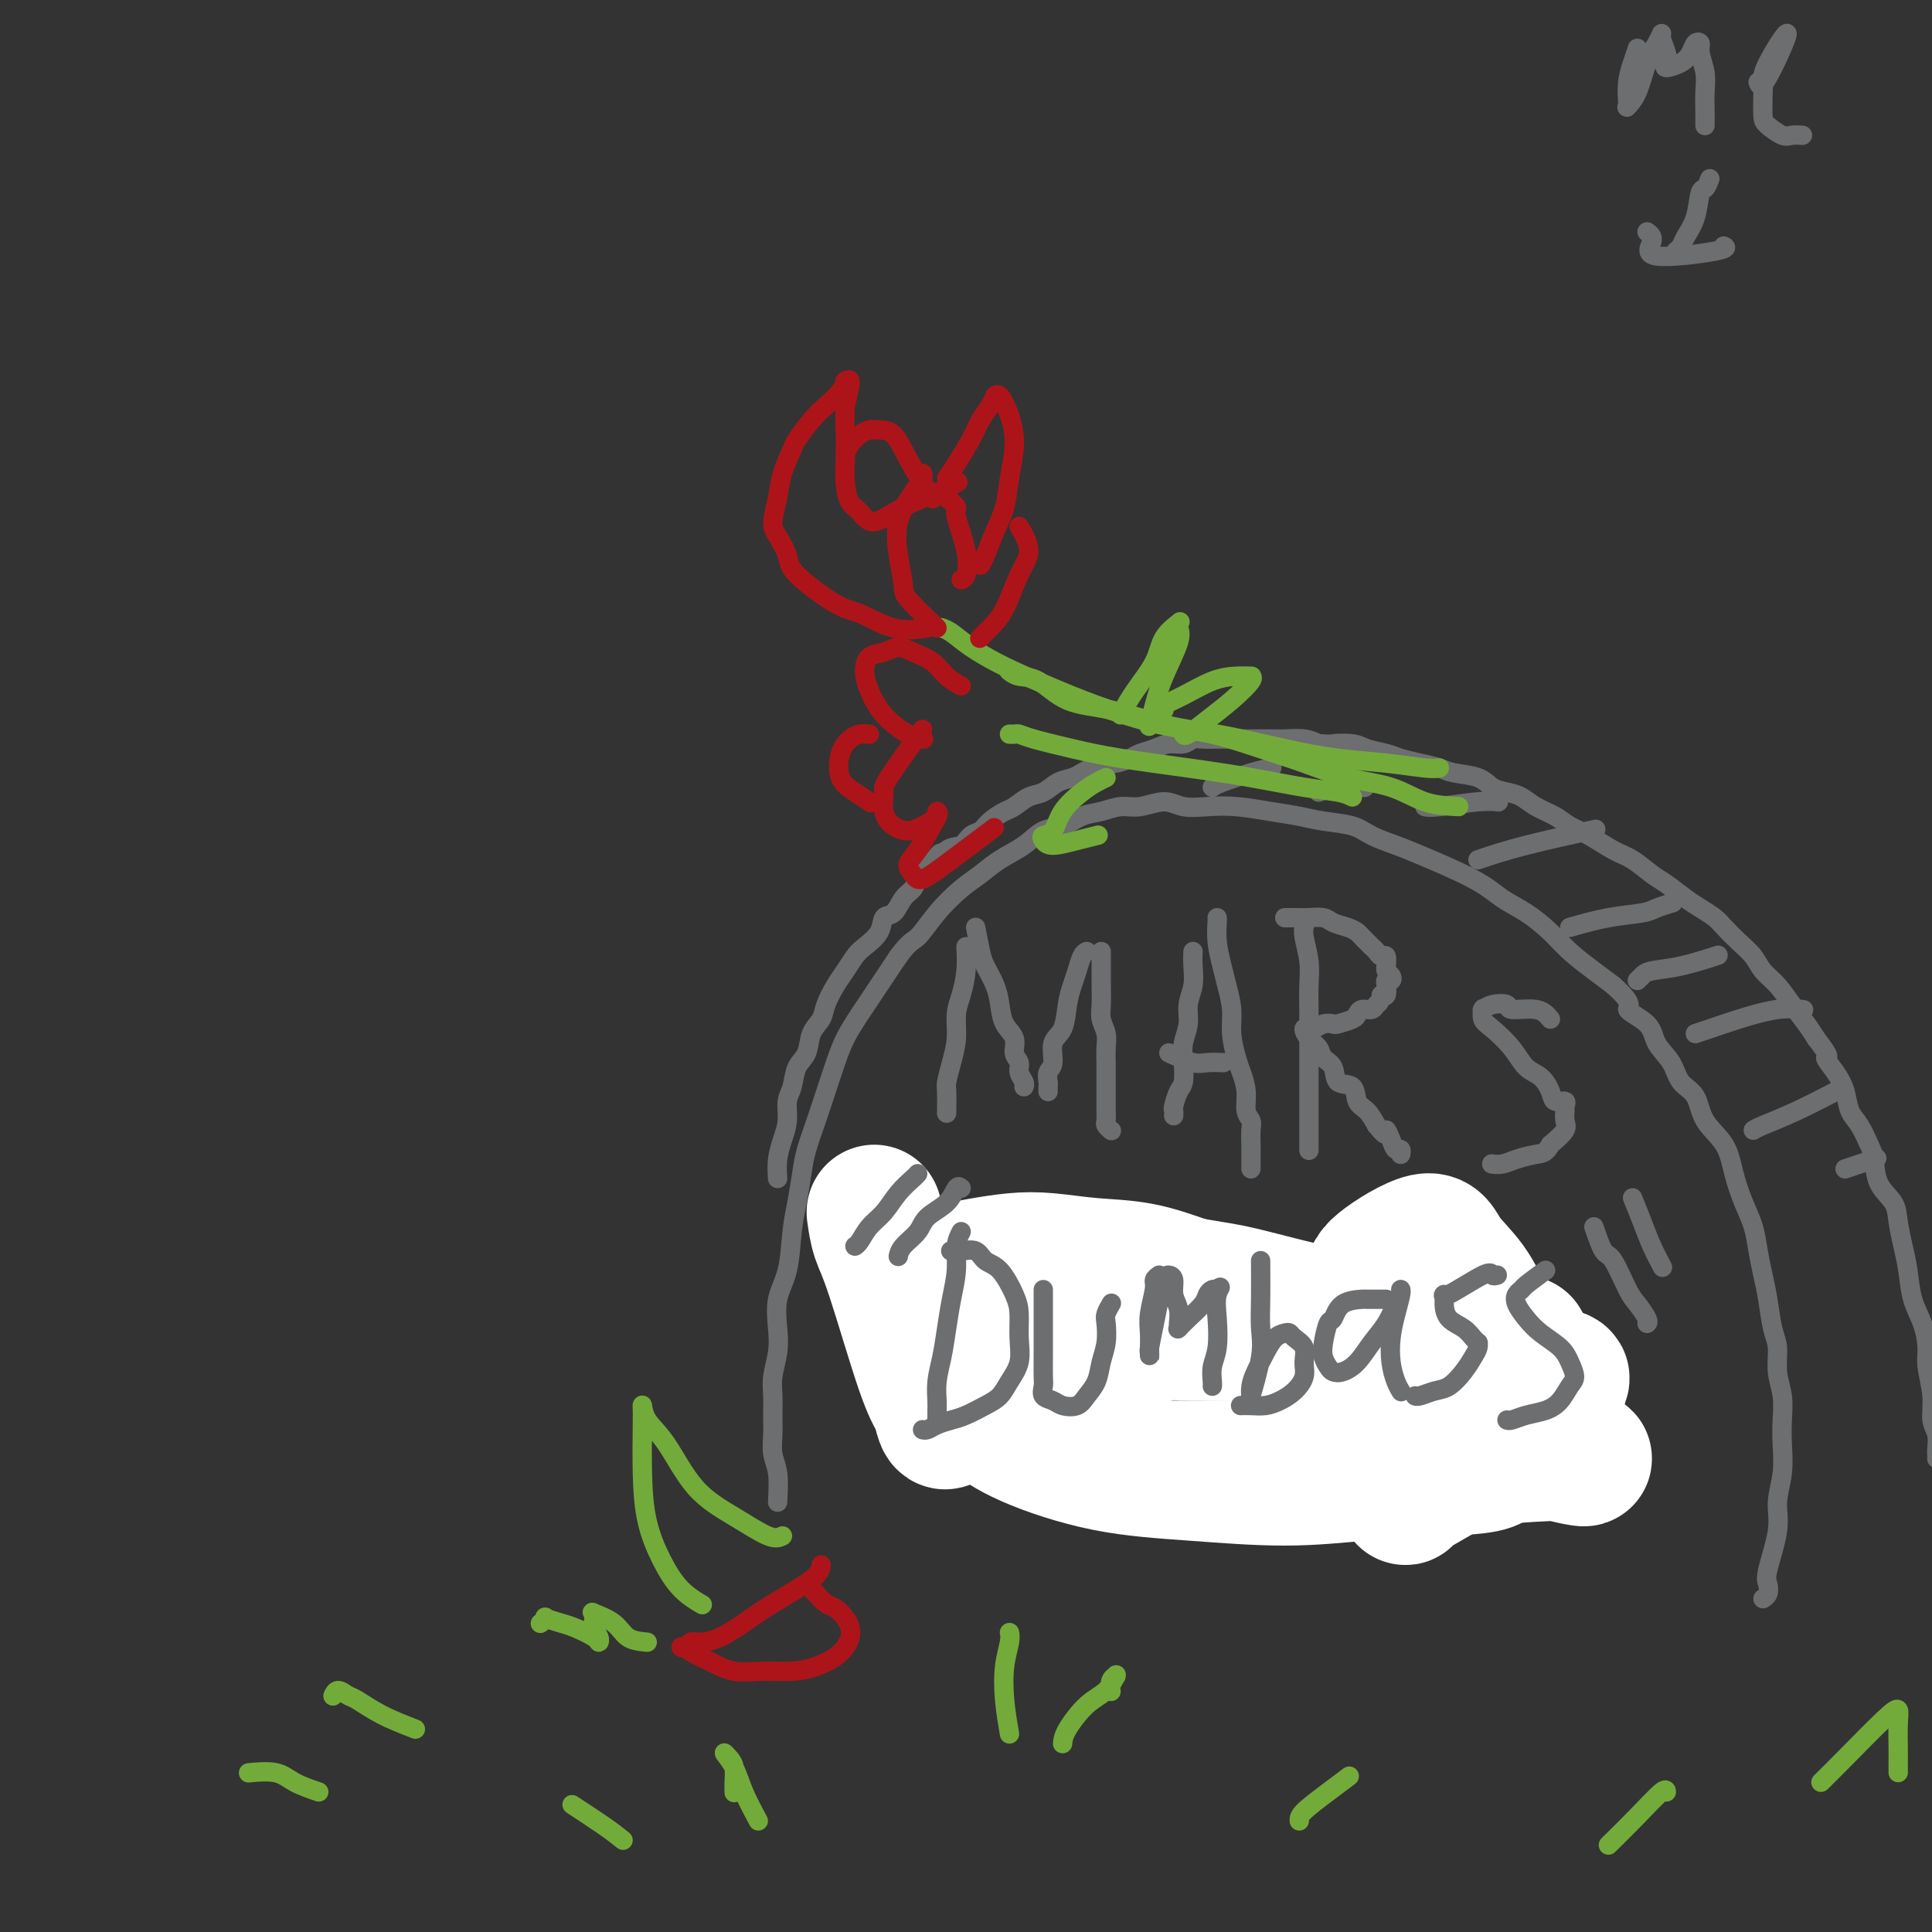 <svg viewBox='0 0 400 400' version='1.1' xmlns='http://www.w3.org/2000/svg' xmlns:xlink='http://www.w3.org/1999/xlink'><rect x="0" y="0" width="400" height="400" fill="#333333" stroke="none"/><g fill='none' stroke='rgb(109,110,112)' stroke-width='4' stroke-linecap='round' stroke-linejoin='round'><path d='M161,311c0.113,-2.179 0.227,-4.358 0,-6c-0.227,-1.642 -0.794,-2.749 -1,-4c-0.206,-1.251 -0.052,-2.648 0,-4c0.052,-1.352 0.000,-2.660 0,-4c-0.000,-1.340 0.051,-2.714 0,-4c-0.051,-1.286 -0.203,-2.486 0,-4c0.203,-1.514 0.761,-3.341 1,-5c0.239,-1.659 0.158,-3.148 0,-5c-0.158,-1.852 -0.393,-4.066 0,-6c0.393,-1.934 1.414,-3.586 2,-6c0.586,-2.414 0.737,-5.589 1,-8c0.263,-2.411 0.637,-4.057 1,-6c0.363,-1.943 0.716,-4.182 1,-6c0.284,-1.818 0.498,-3.217 1,-5c0.502,-1.783 1.291,-3.952 2,-6c0.709,-2.048 1.336,-3.974 2,-6c0.664,-2.026 1.363,-4.151 2,-6c0.637,-1.849 1.212,-3.424 2,-5c0.788,-1.576 1.789,-3.155 3,-5c1.211,-1.845 2.632,-3.956 4,-6c1.368,-2.044 2.684,-4.022 4,-6'/><path d='M186,198c2.432,-3.303 3.013,-3.062 4,-4c0.987,-0.938 2.382,-3.055 4,-5c1.618,-1.945 3.461,-3.719 5,-5c1.539,-1.281 2.774,-2.068 4,-3c1.226,-0.932 2.442,-2.008 4,-3c1.558,-0.992 3.459,-1.901 5,-3c1.541,-1.099 2.723,-2.390 4,-3c1.277,-0.610 2.651,-0.540 4,-1c1.349,-0.460 2.675,-1.448 4,-2c1.325,-0.552 2.650,-0.666 4,-1c1.350,-0.334 2.726,-0.888 4,-1c1.274,-0.112 2.446,0.218 4,0c1.554,-0.218 3.492,-0.984 5,-1c1.508,-0.016 2.587,0.716 4,1c1.413,0.284 3.159,0.118 5,0c1.841,-0.118 3.777,-0.187 6,0c2.223,0.187 4.732,0.630 7,1c2.268,0.370 4.295,0.666 6,1c1.705,0.334 3.089,0.706 5,1c1.911,0.294 4.349,0.511 6,1c1.651,0.489 2.517,1.250 4,2c1.483,0.750 3.585,1.487 5,2c1.415,0.513 2.143,0.801 5,2c2.857,1.199 7.845,3.310 11,5c3.155,1.690 4.479,2.959 6,4c1.521,1.041 3.239,1.853 5,3c1.761,1.147 3.565,2.627 5,4c1.435,1.373 2.502,2.639 4,4c1.498,1.361 3.428,2.817 5,4c1.572,1.183 2.786,2.091 4,3'/><path d='M334,204c4.944,4.406 2.804,4.419 3,5c0.196,0.581 2.728,1.728 4,3c1.272,1.272 1.283,2.667 2,4c0.717,1.333 2.139,2.602 3,4c0.861,1.398 1.161,2.924 2,4c0.839,1.076 2.216,1.701 3,3c0.784,1.299 0.973,3.273 2,5c1.027,1.727 2.891,3.206 4,5c1.109,1.794 1.463,3.904 2,6c0.537,2.096 1.257,4.179 2,6c0.743,1.821 1.508,3.379 2,5c0.492,1.621 0.710,3.303 1,5c0.290,1.697 0.651,3.408 1,5c0.349,1.592 0.686,3.065 1,5c0.314,1.935 0.606,4.334 1,6c0.394,1.666 0.890,2.600 1,4c0.110,1.400 -0.165,3.265 0,5c0.165,1.735 0.772,3.341 1,5c0.228,1.659 0.077,3.370 0,5c-0.077,1.630 -0.081,3.179 0,5c0.081,1.821 0.246,3.916 0,6c-0.246,2.084 -0.902,4.159 -1,6c-0.098,1.841 0.362,3.450 0,6c-0.362,2.550 -1.547,6.042 -2,8c-0.453,1.958 -0.173,2.380 0,3c0.173,0.620 0.239,1.436 0,2c-0.239,0.564 -0.783,0.875 -1,1c-0.217,0.125 -0.109,0.062 0,0'/><path d='M161,244c-0.081,-1.331 -0.162,-2.662 0,-4c0.162,-1.338 0.567,-2.683 1,-4c0.433,-1.317 0.894,-2.606 1,-4c0.106,-1.394 -0.141,-2.894 0,-4c0.141,-1.106 0.672,-1.818 1,-3c0.328,-1.182 0.454,-2.832 1,-4c0.546,-1.168 1.511,-1.853 2,-3c0.489,-1.147 0.501,-2.757 1,-4c0.499,-1.243 1.485,-2.119 2,-3c0.515,-0.881 0.559,-1.768 1,-3c0.441,-1.232 1.278,-2.808 2,-4c0.722,-1.192 1.330,-2.001 2,-3c0.670,-0.999 1.401,-2.188 2,-3c0.599,-0.812 1.066,-1.247 2,-2c0.934,-0.753 2.334,-1.826 3,-3c0.666,-1.174 0.597,-2.450 1,-3c0.403,-0.550 1.276,-0.374 2,-1c0.724,-0.626 1.297,-2.054 2,-3c0.703,-0.946 1.535,-1.408 2,-2c0.465,-0.592 0.561,-1.312 1,-2c0.439,-0.688 1.219,-1.344 2,-2'/><path d='M192,180c4.086,-5.600 2.303,-2.599 2,-2c-0.303,0.599 0.876,-1.204 2,-2c1.124,-0.796 2.192,-0.584 3,-1c0.808,-0.416 1.356,-1.458 2,-2c0.644,-0.542 1.383,-0.583 2,-1c0.617,-0.417 1.113,-1.210 2,-2c0.887,-0.790 2.166,-1.577 3,-2c0.834,-0.423 1.224,-0.480 2,-1c0.776,-0.520 1.937,-1.501 3,-2c1.063,-0.499 2.027,-0.515 3,-1c0.973,-0.485 1.955,-1.440 3,-2c1.045,-0.560 2.151,-0.724 3,-1c0.849,-0.276 1.439,-0.665 2,-1c0.561,-0.335 1.094,-0.614 2,-1c0.906,-0.386 2.185,-0.877 3,-1c0.815,-0.123 1.166,0.121 2,0c0.834,-0.121 2.152,-0.606 3,-1c0.848,-0.394 1.224,-0.698 2,-1c0.776,-0.302 1.950,-0.603 3,-1c1.050,-0.397 1.976,-0.891 3,-1c1.024,-0.109 2.146,0.167 3,0c0.854,-0.167 1.439,-0.777 2,-1c0.561,-0.223 1.098,-0.060 2,0c0.902,0.060 2.170,0.016 3,0c0.830,-0.016 1.221,-0.004 2,0c0.779,0.004 1.944,0.000 3,0c1.056,-0.000 2.001,0.003 3,0c0.999,-0.003 2.051,-0.011 3,0c0.949,0.011 1.794,0.041 3,0c1.206,-0.041 2.773,-0.155 4,0c1.227,0.155 2.113,0.577 3,1'/><path d='M273,154c4.183,0.168 2.642,0.086 3,0c0.358,-0.086 2.615,-0.178 4,0c1.385,0.178 1.897,0.625 3,1c1.103,0.375 2.796,0.678 4,1c1.204,0.322 1.919,0.663 3,1c1.081,0.337 2.530,0.671 4,1c1.470,0.329 2.963,0.652 4,1c1.037,0.348 1.618,0.722 3,1c1.382,0.278 3.565,0.459 5,1c1.435,0.541 2.120,1.443 3,2c0.880,0.557 1.953,0.768 3,1c1.047,0.232 2.067,0.484 3,1c0.933,0.516 1.779,1.297 3,2c1.221,0.703 2.818,1.328 4,2c1.182,0.672 1.948,1.391 3,2c1.052,0.609 2.391,1.107 4,2c1.609,0.893 3.487,2.183 5,3c1.513,0.817 2.659,1.163 4,2c1.341,0.837 2.877,2.164 4,3c1.123,0.836 1.833,1.182 3,2c1.167,0.818 2.791,2.109 4,3c1.209,0.891 2.005,1.382 3,2c0.995,0.618 2.191,1.362 3,2c0.809,0.638 1.231,1.170 2,2c0.769,0.830 1.885,1.957 3,3c1.115,1.043 2.228,2.001 3,3c0.772,0.999 1.204,2.038 2,3c0.796,0.962 1.956,1.845 3,3c1.044,1.155 1.973,2.580 3,4c1.027,1.420 2.150,2.834 3,4c0.850,1.166 1.425,2.083 2,3'/><path d='M376,215c3.610,4.641 2.136,3.745 2,4c-0.136,0.255 1.066,1.661 2,3c0.934,1.339 1.599,2.611 2,4c0.401,1.389 0.539,2.896 1,4c0.461,1.104 1.244,1.807 2,3c0.756,1.193 1.484,2.877 2,4c0.516,1.123 0.821,1.685 1,3c0.179,1.315 0.233,3.382 1,5c0.767,1.618 2.246,2.788 3,4c0.754,1.212 0.783,2.465 1,4c0.217,1.535 0.623,3.352 1,5c0.377,1.648 0.727,3.128 1,5c0.273,1.872 0.470,4.138 1,6c0.530,1.862 1.395,3.321 2,5c0.605,1.679 0.950,3.579 1,5c0.050,1.421 -0.197,2.363 0,4c0.197,1.637 0.837,3.968 1,6c0.163,2.032 -0.153,3.763 0,5c0.153,1.237 0.773,1.978 1,3c0.227,1.022 0.061,2.326 0,3c-0.061,0.674 -0.016,0.720 0,1c0.016,0.280 0.005,0.794 0,1c-0.005,0.206 -0.002,0.103 0,0'/><path d='M251,163c0.286,-0.226 0.571,-0.452 2,-1c1.429,-0.548 4.000,-1.417 6,-2c2.000,-0.583 3.429,-0.881 4,-1c0.571,-0.119 0.286,-0.060 0,0'/><path d='M273,164c1.133,-0.422 2.267,-0.844 4,-1c1.733,-0.156 4.067,-0.044 5,0c0.933,0.044 0.467,0.022 0,0'/><path d='M295,167c0.482,0.113 0.964,0.226 3,0c2.036,-0.226 5.625,-0.792 8,-1c2.375,-0.208 3.536,-0.060 4,0c0.464,0.060 0.232,0.030 0,0'/><path d='M306,178c2.778,-0.933 5.556,-1.867 10,-3c4.444,-1.133 10.556,-2.467 13,-3c2.444,-0.533 1.222,-0.267 0,0'/><path d='M325,192c2.656,-0.754 5.311,-1.509 8,-2c2.689,-0.491 5.411,-0.719 7,-1c1.589,-0.281 2.043,-0.614 3,-1c0.957,-0.386 2.416,-0.825 3,-1c0.584,-0.175 0.292,-0.088 0,0'/><path d='M339,203c0.322,-0.324 0.644,-0.648 1,-1c0.356,-0.352 0.745,-0.734 2,-1c1.255,-0.266 3.376,-0.418 6,-1c2.624,-0.582 5.750,-1.595 7,-2c1.250,-0.405 0.625,-0.203 0,0'/><path d='M351,214c0.791,-0.257 1.582,-0.514 3,-1c1.418,-0.486 3.463,-1.203 6,-2c2.537,-0.797 5.568,-1.676 8,-2c2.432,-0.324 4.266,-0.093 5,0c0.734,0.093 0.367,0.046 0,0'/><path d='M363,234c0.292,-0.202 0.583,-0.405 2,-1c1.417,-0.595 3.958,-1.583 7,-3c3.042,-1.417 6.583,-3.262 8,-4c1.417,-0.738 0.708,-0.369 0,0'/><path d='M382,242c2.500,-0.833 5.000,-1.667 6,-2c1.000,-0.333 0.500,-0.167 0,0'/><path d='M200,196c0.081,1.636 0.163,3.273 0,5c-0.163,1.727 -0.569,3.545 -1,5c-0.431,1.455 -0.886,2.547 -1,4c-0.114,1.453 0.113,3.266 0,5c-0.113,1.734 -0.566,3.390 -1,5c-0.434,1.610 -0.848,3.174 -1,4c-0.152,0.826 -0.041,0.915 0,2c0.041,1.085 0.012,3.167 0,4c-0.012,0.833 -0.006,0.416 0,0'/><path d='M202,192c0.363,1.870 0.726,3.739 1,5c0.274,1.261 0.460,1.912 1,3c0.540,1.088 1.436,2.613 2,4c0.564,1.387 0.796,2.637 1,4c0.204,1.363 0.379,2.840 1,4c0.621,1.160 1.687,2.002 2,3c0.313,0.998 -0.126,2.152 0,3c0.126,0.848 0.818,1.390 1,2c0.182,0.610 -0.147,1.287 0,2c0.147,0.713 0.770,1.461 1,2c0.230,0.539 0.066,0.868 0,1c-0.066,0.132 -0.033,0.066 0,0'/><path d='M225,197c-0.333,0.151 -0.665,0.302 -1,1c-0.335,0.698 -0.672,1.942 -1,3c-0.328,1.058 -0.647,1.929 -1,3c-0.353,1.071 -0.739,2.341 -1,4c-0.261,1.659 -0.396,3.705 -1,5c-0.604,1.295 -1.679,1.838 -2,3c-0.321,1.162 0.110,2.942 0,4c-0.110,1.058 -0.762,1.394 -1,2c-0.238,0.606 -0.064,1.482 0,2c0.064,0.518 0.017,0.678 0,1c-0.017,0.322 -0.005,0.806 0,1c0.005,0.194 0.002,0.097 0,0'/><path d='M228,197c-0.001,0.147 -0.001,0.293 0,1c0.001,0.707 0.004,1.974 0,3c-0.004,1.026 -0.015,1.810 0,3c0.015,1.190 0.057,2.784 0,4c-0.057,1.216 -0.211,2.054 0,3c0.211,0.946 0.789,2.001 1,3c0.211,0.999 0.057,1.943 0,3c-0.057,1.057 -0.015,2.226 0,3c0.015,0.774 0.004,1.153 0,2c-0.004,0.847 -0.002,2.163 0,3c0.002,0.837 0.004,1.195 0,2c-0.004,0.805 -0.015,2.058 0,3c0.015,0.942 0.056,1.572 0,2c-0.056,0.428 -0.207,0.654 0,1c0.207,0.346 0.774,0.813 1,1c0.226,0.187 0.113,0.093 0,0'/><path d='M247,197c-0.032,0.911 -0.065,1.822 0,3c0.065,1.178 0.227,2.625 0,4c-0.227,1.375 -0.845,2.680 -1,4c-0.155,1.320 0.152,2.656 0,4c-0.152,1.344 -0.762,2.696 -1,4c-0.238,1.304 -0.102,2.559 0,4c0.102,1.441 0.171,3.069 0,4c-0.171,0.931 -0.582,1.164 -1,2c-0.418,0.836 -0.844,2.276 -1,3c-0.156,0.724 -0.042,0.733 0,1c0.042,0.267 0.012,0.790 0,1c-0.012,0.210 -0.006,0.105 0,0'/><path d='M252,190c0.025,0.098 0.049,0.195 0,1c-0.049,0.805 -0.172,2.317 0,4c0.172,1.683 0.637,3.536 1,5c0.363,1.464 0.622,2.540 1,4c0.378,1.460 0.876,3.303 1,5c0.124,1.697 -0.125,3.249 0,5c0.125,1.751 0.626,3.701 1,5c0.374,1.299 0.622,1.947 1,3c0.378,1.053 0.886,2.512 1,4c0.114,1.488 -0.166,3.004 0,4c0.166,0.996 0.776,1.471 1,2c0.224,0.529 0.060,1.111 0,2c-0.060,0.889 -0.016,2.084 0,3c0.016,0.916 0.004,1.552 0,2c-0.004,0.448 -0.001,0.708 0,1c0.001,0.292 0.000,0.617 0,1c-0.000,0.383 -0.000,0.824 0,1c0.000,0.176 0.000,0.088 0,0'/><path d='M242,218c1.863,0.845 3.726,1.690 5,2c1.274,0.310 1.958,0.083 3,0c1.042,-0.083 2.440,-0.024 3,0c0.560,0.024 0.280,0.012 0,0'/><path d='M270,192c0.030,-0.107 0.061,-0.214 0,0c-0.061,0.214 -0.212,0.747 0,2c0.212,1.253 0.789,3.224 1,5c0.211,1.776 0.057,3.356 0,5c-0.057,1.644 -0.015,3.353 0,5c0.015,1.647 0.004,3.231 0,5c-0.004,1.769 -0.001,3.724 0,5c0.001,1.276 0.000,1.875 0,3c-0.000,1.125 -0.000,2.776 0,4c0.000,1.224 0.000,2.020 0,3c-0.000,0.980 -0.000,2.143 0,3c0.000,0.857 0.000,1.406 0,2c-0.000,0.594 -0.000,1.231 0,2c0.000,0.769 0.000,1.668 0,2c-0.000,0.332 -0.000,0.095 0,0c0.000,-0.095 0.000,-0.047 0,0'/><path d='M266,190c1.122,-0.006 2.243,-0.013 3,0c0.757,0.013 1.148,0.045 2,0c0.852,-0.045 2.165,-0.167 3,0c0.835,0.167 1.193,0.622 2,1c0.807,0.378 2.061,0.679 3,1c0.939,0.321 1.561,0.663 2,1c0.439,0.337 0.695,0.669 1,1c0.305,0.331 0.660,0.661 1,1c0.340,0.339 0.665,0.687 1,1c0.335,0.313 0.678,0.591 1,1c0.322,0.409 0.621,0.950 1,1c0.379,0.050 0.837,-0.390 1,0c0.163,0.390 0.031,1.611 0,2c-0.031,0.389 0.041,-0.054 0,0c-0.041,0.054 -0.193,0.605 0,1c0.193,0.395 0.732,0.635 1,1c0.268,0.365 0.265,0.855 0,1c-0.265,0.145 -0.793,-0.054 -1,0c-0.207,0.054 -0.094,0.361 0,1c0.094,0.639 0.170,1.611 0,2c-0.170,0.389 -0.585,0.194 -1,0'/><path d='M286,206c-0.194,1.626 -0.680,1.692 -1,2c-0.320,0.308 -0.475,0.857 -1,1c-0.525,0.143 -1.421,-0.119 -2,0c-0.579,0.119 -0.840,0.619 -1,1c-0.160,0.381 -0.217,0.642 -1,1c-0.783,0.358 -2.291,0.814 -3,1c-0.709,0.186 -0.620,0.103 -1,0c-0.380,-0.103 -1.231,-0.225 -2,0c-0.769,0.225 -1.458,0.798 -2,1c-0.542,0.202 -0.937,0.032 -1,0c-0.063,-0.032 0.205,0.075 0,0c-0.205,-0.075 -0.885,-0.331 -1,0c-0.115,0.331 0.334,1.248 1,2c0.666,0.752 1.548,1.337 2,2c0.452,0.663 0.473,1.403 1,2c0.527,0.597 1.559,1.051 2,2c0.441,0.949 0.292,2.392 1,3c0.708,0.608 2.272,0.379 3,1c0.728,0.621 0.619,2.090 1,3c0.381,0.910 1.252,1.260 2,2c0.748,0.740 1.374,1.870 2,3'/><path d='M285,233c2.570,3.233 1.995,1.315 2,1c0.005,-0.315 0.590,0.974 1,2c0.410,1.026 0.646,1.791 1,2c0.354,0.209 0.826,-0.136 1,0c0.174,0.136 0.050,0.753 0,1c-0.050,0.247 -0.025,0.123 0,0'/><path d='M321,211c-0.712,-0.874 -1.424,-1.747 -3,-2c-1.576,-0.253 -4.016,0.115 -5,0c-0.984,-0.115 -0.512,-0.712 -1,-1c-0.488,-0.288 -1.936,-0.267 -3,0c-1.064,0.267 -1.745,0.780 -2,1c-0.255,0.220 -0.084,0.147 0,0c0.084,-0.147 0.080,-0.369 0,0c-0.080,0.369 -0.236,1.330 0,2c0.236,0.670 0.865,1.050 2,2c1.135,0.950 2.775,2.469 4,4c1.225,1.531 2.035,3.075 3,4c0.965,0.925 2.087,1.232 3,2c0.913,0.768 1.618,1.998 2,3c0.382,1.002 0.442,1.777 1,2c0.558,0.223 1.616,-0.107 2,0c0.384,0.107 0.095,0.650 0,1c-0.095,0.350 0.006,0.506 0,1c-0.006,0.494 -0.117,1.325 0,2c0.117,0.675 0.462,1.193 0,2c-0.462,0.807 -1.731,1.904 -3,3'/><path d='M321,237c-0.941,1.801 -1.794,1.803 -3,2c-1.206,0.197 -2.767,0.589 -4,1c-1.233,0.411 -2.140,0.841 -3,1c-0.860,0.159 -1.674,0.045 -2,0c-0.326,-0.045 -0.163,-0.023 0,0'/><path d='M196,254c-0.817,1.232 -1.633,2.463 -2,3c-0.367,0.537 -0.284,0.378 -1,1c-0.716,0.622 -2.231,2.023 -3,3c-0.769,0.977 -0.794,1.530 -1,2c-0.206,0.470 -0.594,0.857 -1,1c-0.406,0.143 -0.830,0.041 -1,0c-0.170,-0.041 -0.085,-0.020 0,0'/><path d='M208,255c-0.657,0.999 -1.314,1.997 -2,3c-0.686,1.003 -1.402,2.009 -2,3c-0.598,0.991 -1.077,1.967 -2,3c-0.923,1.033 -2.289,2.123 -3,3c-0.711,0.877 -0.765,1.542 -1,2c-0.235,0.458 -0.651,0.710 -1,1c-0.349,0.290 -0.633,0.616 -1,1c-0.367,0.384 -0.819,0.824 -1,1c-0.181,0.176 -0.090,0.088 0,0'/><path d='M213,265c0.001,1.722 0.001,3.444 0,5c-0.001,1.556 -0.004,2.944 0,6c0.004,3.056 0.015,7.778 0,10c-0.015,2.222 -0.057,1.945 0,3c0.057,1.055 0.212,3.444 0,5c-0.212,1.556 -0.793,2.281 -1,3c-0.207,0.719 -0.041,1.432 0,2c0.041,0.568 -0.041,0.989 0,1c0.041,0.011 0.207,-0.389 0,0c-0.207,0.389 -0.786,1.566 -1,2c-0.214,0.434 -0.061,0.124 0,0c0.061,-0.124 0.031,-0.062 0,0'/><path d='M215,262c0.586,-0.118 1.172,-0.236 2,0c0.828,0.236 1.899,0.827 3,1c1.101,0.173 2.231,-0.071 3,0c0.769,0.071 1.176,0.456 2,1c0.824,0.544 2.063,1.248 3,2c0.937,0.752 1.572,1.554 2,2c0.428,0.446 0.651,0.538 1,1c0.349,0.462 0.826,1.294 1,2c0.174,0.706 0.047,1.288 0,2c-0.047,0.712 -0.012,1.556 0,2c0.012,0.444 0.003,0.490 0,1c-0.003,0.510 0.000,1.484 0,2c-0.000,0.516 -0.004,0.575 0,1c0.004,0.425 0.016,1.217 0,2c-0.016,0.783 -0.060,1.556 0,2c0.060,0.444 0.223,0.559 0,1c-0.223,0.441 -0.832,1.206 -1,2c-0.168,0.794 0.106,1.615 0,2c-0.106,0.385 -0.591,0.334 -1,1c-0.409,0.666 -0.742,2.049 -1,3c-0.258,0.951 -0.440,1.472 -1,2c-0.560,0.528 -1.497,1.065 -2,2c-0.503,0.935 -0.572,2.267 -1,3c-0.428,0.733 -1.214,0.866 -2,1'/><path d='M223,300c-1.643,2.342 -1.750,2.197 -2,2c-0.250,-0.197 -0.641,-0.445 -1,0c-0.359,0.445 -0.685,1.583 -1,2c-0.315,0.417 -0.621,0.112 -1,0c-0.379,-0.112 -0.833,-0.030 -1,0c-0.167,0.030 -0.048,0.009 0,0c0.048,-0.009 0.024,-0.004 0,0'/><path d='M246,268c-0.451,1.219 -0.902,2.438 -1,4c-0.098,1.562 0.156,3.468 0,5c-0.156,1.532 -0.721,2.690 -1,4c-0.279,1.310 -0.272,2.771 0,4c0.272,1.229 0.809,2.224 1,3c0.191,0.776 0.036,1.332 0,2c-0.036,0.668 0.049,1.447 0,2c-0.049,0.553 -0.230,0.880 0,1c0.230,0.120 0.872,0.034 1,0c0.128,-0.034 -0.257,-0.015 0,0c0.257,0.015 1.158,0.025 2,0c0.842,-0.025 1.625,-0.084 2,0c0.375,0.084 0.341,0.310 1,0c0.659,-0.310 2.012,-1.155 3,-2c0.988,-0.845 1.612,-1.689 2,-2c0.388,-0.311 0.538,-0.087 1,-1c0.462,-0.913 1.234,-2.962 2,-4c0.766,-1.038 1.526,-1.067 2,-2c0.474,-0.933 0.663,-2.772 1,-4c0.337,-1.228 0.822,-1.845 1,-3c0.178,-1.155 0.048,-2.850 0,-4c-0.048,-1.150 -0.014,-1.757 0,-2c0.014,-0.243 0.007,-0.121 0,0'/><path d='M273,261c-0.000,0.649 -0.000,1.297 0,3c0.000,1.703 0.000,4.460 0,7c-0.000,2.540 -0.000,4.862 0,7c0.000,2.138 0.000,4.090 0,6c-0.000,1.910 -0.002,3.777 0,5c0.002,1.223 0.006,1.801 0,2c-0.006,0.199 -0.024,0.019 0,0c0.024,-0.019 0.089,0.123 0,0c-0.089,-0.123 -0.334,-0.512 0,-2c0.334,-1.488 1.246,-4.077 2,-7c0.754,-2.923 1.350,-6.182 2,-9c0.650,-2.818 1.355,-5.195 2,-7c0.645,-1.805 1.229,-3.039 2,-4c0.771,-0.961 1.728,-1.651 2,-2c0.272,-0.349 -0.141,-0.358 0,0c0.141,0.358 0.837,1.085 1,2c0.163,0.915 -0.206,2.020 0,4c0.206,1.980 0.986,4.835 1,7c0.014,2.165 -0.737,3.640 -1,5c-0.263,1.360 -0.036,2.606 0,3c0.036,0.394 -0.117,-0.063 0,0c0.117,0.063 0.504,0.648 1,0c0.496,-0.648 1.100,-2.527 2,-4c0.900,-1.473 2.097,-2.539 3,-4c0.903,-1.461 1.512,-3.316 2,-4c0.488,-0.684 0.854,-0.195 1,0c0.146,0.195 0.073,0.098 0,0'/><path d='M293,269c1.684,-1.049 1.393,2.329 1,5c-0.393,2.671 -0.890,4.636 -1,7c-0.110,2.364 0.166,5.129 0,7c-0.166,1.871 -0.776,2.850 -1,4c-0.224,1.150 -0.064,2.471 0,3c0.064,0.529 0.032,0.264 0,0'/><path d='M304,263c-0.002,0.129 -0.004,0.258 0,2c0.004,1.742 0.015,5.096 0,7c-0.015,1.904 -0.057,2.357 0,3c0.057,0.643 0.214,1.477 0,3c-0.214,1.523 -0.797,3.736 -1,5c-0.203,1.264 -0.024,1.580 0,2c0.024,0.420 -0.106,0.943 0,1c0.106,0.057 0.447,-0.352 1,-1c0.553,-0.648 1.318,-1.534 2,-3c0.682,-1.466 1.281,-3.513 2,-5c0.719,-1.487 1.559,-2.416 2,-3c0.441,-0.584 0.483,-0.825 1,-1c0.517,-0.175 1.508,-0.284 2,0c0.492,0.284 0.483,0.961 1,2c0.517,1.039 1.559,2.442 2,4c0.441,1.558 0.280,3.273 0,5c-0.280,1.727 -0.680,3.468 -1,5c-0.320,1.532 -0.559,2.856 -1,4c-0.441,1.144 -1.085,2.107 -2,3c-0.915,0.893 -2.102,1.717 -3,2c-0.898,0.283 -1.509,0.024 -2,0c-0.491,-0.024 -0.863,0.186 -1,0c-0.137,-0.186 -0.039,-0.767 0,-1c0.039,-0.233 0.020,-0.116 0,0'/></g>
<g fill='none' stroke='rgb(255,255,255)' stroke-width='4' stroke-linecap='round' stroke-linejoin='round'><path d='M326,287c0.016,0.025 0.032,0.050 -2,0c-2.032,-0.050 -6.111,-0.176 -10,0c-3.889,0.176 -7.588,0.654 -12,1c-4.412,0.346 -9.538,0.559 -15,1c-5.462,0.441 -11.259,1.110 -17,2c-5.741,0.890 -11.427,2.001 -17,3c-5.573,0.999 -11.033,1.886 -16,3c-4.967,1.114 -9.441,2.456 -12,3c-2.559,0.544 -3.202,0.290 -5,1c-1.798,0.710 -4.750,2.385 -6,3c-1.250,0.615 -0.799,0.171 0,0c0.799,-0.171 1.947,-0.070 3,0c1.053,0.070 2.012,0.107 6,0c3.988,-0.107 11.007,-0.360 18,-1c6.993,-0.640 13.961,-1.668 21,-2c7.039,-0.332 14.149,0.032 21,0c6.851,-0.032 13.445,-0.459 18,-1c4.555,-0.541 7.073,-1.196 9,-2c1.927,-0.804 3.263,-1.756 4,-2c0.737,-0.244 0.874,0.222 0,0c-0.874,-0.222 -2.759,-1.131 -6,-2c-3.241,-0.869 -7.839,-1.696 -13,-2c-5.161,-0.304 -10.886,-0.084 -17,0c-6.114,0.084 -12.618,0.033 -19,0c-6.382,-0.033 -12.641,-0.047 -18,0c-5.359,0.047 -9.817,0.156 -13,0c-3.183,-0.156 -5.092,-0.578 -7,-1'/><path d='M221,291c-12.144,-0.135 -5.504,0.026 -3,0c2.504,-0.026 0.871,-0.241 3,-1c2.129,-0.759 8.021,-2.062 14,-3c5.979,-0.938 12.044,-1.509 19,-2c6.956,-0.491 14.804,-0.901 22,-1c7.196,-0.099 13.741,0.113 19,0c5.259,-0.113 9.234,-0.552 12,-1c2.766,-0.448 4.324,-0.905 5,-1c0.676,-0.095 0.471,0.172 0,0c-0.471,-0.172 -1.208,-0.785 -4,-1c-2.792,-0.215 -7.638,-0.034 -14,0c-6.362,0.034 -14.238,-0.081 -20,0c-5.762,0.081 -9.409,0.357 -21,1c-11.591,0.643 -31.125,1.654 -39,2c-7.875,0.346 -4.092,0.026 -3,0c1.092,-0.026 -0.509,0.241 -1,0c-0.491,-0.241 0.128,-0.990 3,-2c2.872,-1.010 7.998,-2.281 14,-3c6.002,-0.719 12.881,-0.886 20,-1c7.119,-0.114 14.478,-0.174 21,0c6.522,0.174 12.208,0.583 17,1c4.792,0.417 8.689,0.842 11,1c2.311,0.158 3.036,0.051 2,0c-1.036,-0.051 -3.835,-0.045 -8,0c-4.165,0.045 -9.698,0.127 -16,0c-6.302,-0.127 -13.372,-0.465 -20,-1c-6.628,-0.535 -12.814,-1.268 -19,-2'/><path d='M235,277c-12.826,-0.852 -14.390,-1.482 -18,-2c-3.610,-0.518 -9.266,-0.925 -13,-1c-3.734,-0.075 -5.546,0.181 -7,0c-1.454,-0.181 -2.549,-0.799 -3,-1c-0.451,-0.201 -0.257,0.016 2,0c2.257,-0.016 6.576,-0.263 12,0c5.424,0.263 11.954,1.038 19,2c7.046,0.962 14.610,2.110 21,3c6.390,0.890 11.607,1.520 16,2c4.393,0.480 7.961,0.809 9,1c1.039,0.191 -0.450,0.242 1,0c1.450,-0.242 5.839,-0.779 0,0c-5.839,0.779 -21.904,2.875 -29,4c-7.096,1.125 -5.222,1.281 -7,2c-1.778,0.719 -7.210,2.001 -10,3c-2.790,0.999 -2.940,1.714 -3,2c-0.060,0.286 -0.030,0.143 0,0'/></g>
<g fill='none' stroke='rgb(255,255,255)' stroke-width='28' stroke-linecap='round' stroke-linejoin='round'><path d='M181,251c0.242,1.732 0.485,3.464 1,5c0.515,1.536 1.304,2.875 3,8c1.696,5.125 4.301,14.036 6,19c1.699,4.964 2.493,5.983 3,7c0.507,1.017 0.726,2.034 1,3c0.274,0.966 0.603,1.882 1,1c0.397,-0.882 0.863,-3.563 1,-6c0.137,-2.437 -0.054,-4.629 0,-7c0.054,-2.371 0.354,-4.922 0,-7c-0.354,-2.078 -1.361,-3.684 -2,-5c-0.639,-1.316 -0.910,-2.342 -1,-3c-0.090,-0.658 -0.001,-0.950 0,-1c0.001,-0.050 -0.087,0.141 0,0c0.087,-0.141 0.351,-0.613 1,-1c0.649,-0.387 1.685,-0.689 3,-1c1.315,-0.311 2.911,-0.632 5,-1c2.089,-0.368 4.673,-0.784 7,-1c2.327,-0.216 4.397,-0.233 7,0c2.603,0.233 5.739,0.717 9,1c3.261,0.283 6.646,0.367 10,1c3.354,0.633 6.677,1.817 10,3'/><path d='M246,266c6.373,1.069 7.804,1.242 11,2c3.196,0.758 8.156,2.101 12,3c3.844,0.899 6.570,1.355 10,2c3.430,0.645 7.562,1.479 11,2c3.438,0.521 6.182,0.729 9,1c2.818,0.271 5.709,0.606 8,1c2.291,0.394 3.980,0.848 5,1c1.020,0.152 1.369,0.002 2,0c0.631,-0.002 1.542,0.144 1,0c-0.542,-0.144 -2.539,-0.577 -6,-1c-3.461,-0.423 -8.387,-0.837 -11,-1c-2.613,-0.163 -2.912,-0.077 -13,0c-10.088,0.077 -29.966,0.145 -38,0c-8.034,-0.145 -4.225,-0.503 -6,0c-1.775,0.503 -9.134,1.866 -14,3c-4.866,1.134 -7.238,2.039 -10,3c-2.762,0.961 -5.914,1.978 -8,3c-2.086,1.022 -3.105,2.050 -4,3c-0.895,0.950 -1.665,1.823 -2,2c-0.335,0.177 -0.235,-0.342 0,0c0.235,0.342 0.604,1.546 2,3c1.396,1.454 3.819,3.157 8,5c4.181,1.843 10.120,3.825 16,5c5.880,1.175 11.700,1.542 18,2c6.300,0.458 13.081,1.008 19,1c5.919,-0.008 10.977,-0.574 16,-1c5.023,-0.426 10.012,-0.713 15,-1'/><path d='M297,304c12.999,-0.243 11.495,-1.349 13,-2c1.505,-0.651 6.019,-0.846 9,-1c2.981,-0.154 4.430,-0.265 6,0c1.570,0.265 3.262,0.908 3,1c-0.262,0.092 -2.477,-0.366 -5,-1c-2.523,-0.634 -5.352,-1.443 -9,-3c-3.648,-1.557 -8.114,-3.861 -13,-6c-4.886,-2.139 -10.193,-4.114 -15,-6c-4.807,-1.886 -9.116,-3.683 -13,-5c-3.884,-1.317 -7.344,-2.154 -10,-3c-2.656,-0.846 -4.506,-1.700 -5,-2c-0.494,-0.300 0.370,-0.047 1,0c0.630,0.047 1.026,-0.114 4,0c2.974,0.114 8.525,0.503 14,1c5.475,0.497 10.874,1.103 16,2c5.126,0.897 9.978,2.086 14,3c4.022,0.914 7.212,1.554 10,2c2.788,0.446 5.172,0.698 6,1c0.828,0.302 0.099,0.654 0,1c-0.099,0.346 0.433,0.687 -1,2c-1.433,1.313 -4.830,3.596 -8,6c-3.170,2.404 -6.115,4.927 -9,7c-2.885,2.073 -5.712,3.696 -8,5c-2.288,1.304 -4.036,2.288 -5,3c-0.964,0.712 -1.144,1.153 -1,1c0.144,-0.153 0.613,-0.901 2,-2c1.387,-1.099 3.694,-2.550 6,-4'/><path d='M299,304c2.758,-1.901 6.152,-4.153 9,-6c2.848,-1.847 5.150,-3.291 7,-4c1.850,-0.709 3.250,-0.685 4,-1c0.750,-0.315 0.851,-0.970 1,-1c0.149,-0.030 0.346,0.565 0,1c-0.346,0.435 -1.236,0.710 -2,1c-0.764,0.290 -1.402,0.596 -2,0c-0.598,-0.596 -1.154,-2.094 -2,-4c-0.846,-1.906 -1.981,-4.221 -3,-7c-1.019,-2.779 -1.923,-6.021 -3,-9c-1.077,-2.979 -2.326,-5.695 -4,-8c-1.674,-2.305 -3.772,-4.197 -5,-6c-1.228,-1.803 -1.588,-3.515 -4,-3c-2.412,0.515 -6.878,3.256 -9,5c-2.122,1.744 -1.900,2.490 -2,4c-0.100,1.510 -0.521,3.783 -1,6c-0.479,2.217 -1.014,4.378 -1,6c0.014,1.622 0.578,2.707 1,4c0.422,1.293 0.701,2.795 1,4c0.299,1.205 0.616,2.112 1,3c0.384,0.888 0.835,1.757 1,2c0.165,0.243 0.044,-0.142 0,0c-0.044,0.142 -0.012,0.809 0,1c0.012,0.191 0.003,-0.093 0,0c-0.003,0.093 -0.001,0.564 0,1c0.001,0.436 0.000,0.839 0,1c-0.000,0.161 -0.000,0.081 0,0'/></g>
<g fill='none' stroke='rgb(109,110,112)' stroke-width='4' stroke-linecap='round' stroke-linejoin='round'><path d='M190,243c-0.153,0.186 -0.307,0.372 -1,1c-0.693,0.628 -1.927,1.699 -3,3c-1.073,1.301 -1.986,2.832 -3,4c-1.014,1.168 -2.127,1.973 -3,3c-0.873,1.027 -1.504,2.277 -2,3c-0.496,0.723 -0.856,0.921 -1,1c-0.144,0.079 -0.072,0.040 0,0'/><path d='M199,246c-0.307,-0.268 -0.614,-0.535 -1,0c-0.386,0.535 -0.849,1.874 -2,3c-1.151,1.126 -2.988,2.039 -4,3c-1.012,0.961 -1.199,1.970 -2,3c-0.801,1.030 -2.215,2.080 -3,3c-0.785,0.920 -0.942,1.709 -1,2c-0.058,0.291 -0.017,0.083 0,0c0.017,-0.083 0.008,-0.042 0,0'/><path d='M199,255c-0.446,0.846 -0.893,1.691 -1,3c-0.107,1.309 0.125,3.080 0,5c-0.125,1.920 -0.608,3.988 -1,6c-0.392,2.012 -0.694,3.966 -1,6c-0.306,2.034 -0.618,4.146 -1,6c-0.382,1.854 -0.834,3.450 -1,5c-0.166,1.550 -0.044,3.055 0,4c0.044,0.945 0.012,1.331 0,2c-0.012,0.669 -0.003,1.620 0,2c0.003,0.380 0.002,0.190 0,0'/><path d='M197,259c-0.147,-0.014 -0.294,-0.029 0,0c0.294,0.029 1.027,0.101 2,0c0.973,-0.101 2.184,-0.373 3,0c0.816,0.373 1.238,1.393 2,2c0.762,0.607 1.866,0.801 3,2c1.134,1.199 2.298,3.402 3,5c0.702,1.598 0.943,2.592 1,4c0.057,1.408 -0.070,3.231 0,5c0.070,1.769 0.335,3.486 0,5c-0.335,1.514 -1.272,2.825 -2,4c-0.728,1.175 -1.248,2.212 -2,3c-0.752,0.788 -1.735,1.325 -3,2c-1.265,0.675 -2.812,1.487 -4,2c-1.188,0.513 -2.017,0.726 -3,1c-0.983,0.274 -2.120,0.609 -3,1c-0.880,0.391 -1.504,0.837 -2,1c-0.496,0.163 -0.864,0.044 -1,0c-0.136,-0.044 -0.039,-0.013 0,0c0.039,0.013 0.019,0.006 0,0'/><path d='M216,267c-0.000,0.738 -0.000,1.475 0,2c0.000,0.525 0.000,0.836 0,2c-0.000,1.164 -0.002,3.180 0,5c0.002,1.820 0.007,3.443 0,5c-0.007,1.557 -0.025,3.047 0,4c0.025,0.953 0.093,1.367 0,2c-0.093,0.633 -0.349,1.485 0,2c0.349,0.515 1.302,0.694 2,1c0.698,0.306 1.143,0.739 2,1c0.857,0.261 2.128,0.349 3,0c0.872,-0.349 1.344,-1.137 2,-2c0.656,-0.863 1.495,-1.802 2,-3c0.505,-1.198 0.675,-2.654 1,-4c0.325,-1.346 0.805,-2.581 1,-4c0.195,-1.419 0.105,-3.021 0,-4c-0.105,-0.979 -0.224,-1.335 0,-2c0.224,-0.665 0.791,-1.641 1,-2c0.209,-0.359 0.060,-0.103 0,0c-0.060,0.103 -0.030,0.051 0,0'/><path d='M240,264c-0.453,0.322 -0.906,0.643 -1,1c-0.094,0.357 0.171,0.749 0,2c-0.171,1.251 -0.778,3.359 -1,5c-0.222,1.641 -0.059,2.814 0,4c0.059,1.186 0.015,2.385 0,3c-0.015,0.615 -0.001,0.648 0,1c0.001,0.352 -0.011,1.025 0,1c0.011,-0.025 0.044,-0.749 0,-1c-0.044,-0.251 -0.167,-0.029 0,-1c0.167,-0.971 0.623,-3.134 1,-5c0.377,-1.866 0.674,-3.433 1,-5c0.326,-1.567 0.679,-3.133 1,-4c0.321,-0.867 0.608,-1.035 1,-1c0.392,0.035 0.890,0.272 1,1c0.110,0.728 -0.166,1.946 0,3c0.166,1.054 0.775,1.944 1,3c0.225,1.056 0.065,2.278 0,3c-0.065,0.722 -0.035,0.944 0,1c0.035,0.056 0.075,-0.054 0,0c-0.075,0.054 -0.266,0.274 0,0c0.266,-0.274 0.988,-1.040 2,-2c1.012,-0.960 2.312,-2.113 3,-3c0.688,-0.887 0.762,-1.508 1,-2c0.238,-0.492 0.639,-0.855 1,-1c0.361,-0.145 0.680,-0.073 1,0'/><path d='M252,267c1.242,-1.077 0.347,-0.268 0,1c-0.347,1.268 -0.145,2.995 0,5c0.145,2.005 0.235,4.289 0,6c-0.235,1.711 -0.795,2.850 -1,4c-0.205,1.150 -0.055,2.309 0,3c0.055,0.691 0.016,0.912 0,1c-0.016,0.088 -0.008,0.044 0,0'/><path d='M261,261c0.016,2.819 0.032,5.637 0,8c-0.032,2.363 -0.114,4.270 0,6c0.114,1.730 0.422,3.281 0,6c-0.422,2.719 -1.575,6.605 -2,8c-0.425,1.395 -0.122,0.299 0,0c0.122,-0.299 0.063,0.201 0,0c-0.063,-0.201 -0.129,-1.101 0,-2c0.129,-0.899 0.455,-1.797 1,-3c0.545,-1.203 1.311,-2.712 2,-4c0.689,-1.288 1.303,-2.354 2,-3c0.697,-0.646 1.479,-0.872 2,-1c0.521,-0.128 0.782,-0.159 1,0c0.218,0.159 0.393,0.507 1,1c0.607,0.493 1.646,1.130 2,2c0.354,0.870 0.023,1.974 0,3c-0.023,1.026 0.261,1.974 0,3c-0.261,1.026 -1.069,2.131 -2,3c-0.931,0.869 -1.987,1.501 -3,2c-1.013,0.499 -1.983,0.866 -3,1c-1.017,0.134 -2.082,0.036 -3,0c-0.918,-0.036 -1.691,-0.010 -2,0c-0.309,0.010 -0.155,0.005 0,0'/><path d='M287,269c-0.085,-0.002 -0.169,-0.003 -1,0c-0.831,0.003 -2.407,0.012 -3,0c-0.593,-0.012 -0.201,-0.043 -1,0c-0.799,0.043 -2.789,0.161 -4,1c-1.211,0.839 -1.642,2.399 -2,3c-0.358,0.601 -0.644,0.241 -1,1c-0.356,0.759 -0.784,2.635 -1,4c-0.216,1.365 -0.221,2.218 0,3c0.221,0.782 0.667,1.494 1,2c0.333,0.506 0.554,0.807 1,1c0.446,0.193 1.117,0.277 2,0c0.883,-0.277 1.978,-0.914 3,-2c1.022,-1.086 1.972,-2.621 3,-4c1.028,-1.379 2.132,-2.603 3,-4c0.868,-1.397 1.498,-2.966 2,-4c0.502,-1.034 0.877,-1.534 1,-2c0.123,-0.466 -0.006,-0.898 0,-1c0.006,-0.102 0.148,0.126 0,1c-0.148,0.874 -0.586,2.396 -1,4c-0.414,1.604 -0.804,3.292 -1,5c-0.196,1.708 -0.197,3.437 0,5c0.197,1.563 0.591,2.959 1,4c0.409,1.041 0.831,1.726 1,2c0.169,0.274 0.084,0.137 0,0'/><path d='M310,264c-0.401,0.124 -0.801,0.248 -1,0c-0.199,-0.248 -0.196,-0.870 -2,0c-1.804,0.870 -5.416,3.230 -7,4c-1.584,0.770 -1.140,-0.050 -1,0c0.140,0.050 -0.025,0.970 0,2c0.025,1.030 0.241,2.170 1,3c0.759,0.830 2.060,1.349 3,2c0.940,0.651 1.517,1.434 2,2c0.483,0.566 0.870,0.917 1,1c0.130,0.083 0.001,-0.100 0,0c-0.001,0.100 0.124,0.485 0,1c-0.124,0.515 -0.499,1.161 -1,2c-0.501,0.839 -1.129,1.871 -2,3c-0.871,1.129 -1.985,2.355 -3,3c-1.015,0.645 -1.932,0.709 -3,1c-1.068,0.291 -2.286,0.810 -3,1c-0.714,0.190 -0.923,0.051 -1,0c-0.077,-0.051 -0.022,-0.015 0,0c0.022,0.015 0.011,0.007 0,0'/><path d='M320,263c-1.605,1.174 -3.209,2.348 -4,3c-0.791,0.652 -0.768,0.782 -1,1c-0.232,0.218 -0.718,0.522 -1,1c-0.282,0.478 -0.360,1.128 0,2c0.360,0.872 1.159,1.967 2,3c0.841,1.033 1.726,2.005 3,3c1.274,0.995 2.939,2.013 4,3c1.061,0.987 1.520,1.942 2,3c0.480,1.058 0.982,2.220 1,3c0.018,0.780 -0.446,1.180 -1,2c-0.554,0.820 -1.196,2.062 -2,3c-0.804,0.938 -1.771,1.572 -3,2c-1.229,0.428 -2.721,0.651 -4,1c-1.279,0.349 -2.344,0.825 -3,1c-0.656,0.175 -0.902,0.050 -1,0c-0.098,-0.050 -0.049,-0.025 0,0'/><path d='M330,254c0.698,2.050 1.396,4.101 2,5c0.604,0.899 1.115,0.647 2,2c0.885,1.353 2.146,4.310 3,6c0.854,1.690 1.301,2.113 2,3c0.699,0.887 1.650,2.239 2,3c0.350,0.761 0.100,0.932 0,1c-0.100,0.068 -0.050,0.034 0,0'/><path d='M338,248c0.679,1.667 1.357,3.333 2,5c0.643,1.667 1.250,3.333 2,5c0.750,1.667 1.643,3.333 2,4c0.357,0.667 0.179,0.333 0,0'/></g>
<g fill='none' stroke='rgb(115,171,58)' stroke-width='4' stroke-linecap='round' stroke-linejoin='round'><path d='M162,318c-0.677,0.335 -1.355,0.670 -3,0c-1.645,-0.670 -4.259,-2.346 -7,-4c-2.741,-1.654 -5.610,-3.288 -8,-6c-2.390,-2.712 -4.300,-6.503 -6,-9c-1.700,-2.497 -3.188,-3.701 -4,-5c-0.812,-1.299 -0.948,-2.692 -1,-3c-0.052,-0.308 -0.020,0.471 0,1c0.020,0.529 0.027,0.809 0,3c-0.027,2.191 -0.087,6.293 0,10c0.087,3.707 0.322,7.018 1,10c0.678,2.982 1.800,5.634 3,8c1.200,2.366 2.477,4.445 4,6c1.523,1.555 3.292,2.587 4,3c0.708,0.413 0.354,0.206 0,0'/><path d='M134,340c-1.472,-0.142 -2.944,-0.285 -4,-1c-1.056,-0.715 -1.695,-2.004 -3,-3c-1.305,-0.996 -3.274,-1.700 -4,-2c-0.726,-0.300 -0.209,-0.195 0,0c0.209,0.195 0.108,0.481 0,1c-0.108,0.519 -0.224,1.271 0,2c0.224,0.729 0.788,1.436 1,2c0.212,0.564 0.073,0.985 0,1c-0.073,0.015 -0.082,-0.375 -1,-1c-0.918,-0.625 -2.747,-1.484 -4,-2c-1.253,-0.516 -1.929,-0.688 -3,-1c-1.071,-0.312 -2.536,-0.763 -3,-1c-0.464,-0.237 0.071,-0.259 0,0c-0.071,0.259 -0.750,0.801 -1,1c-0.250,0.199 -0.071,0.057 0,0c0.071,-0.057 0.036,-0.028 0,0'/><path d='M209,359c-0.392,-2.301 -0.785,-4.603 -1,-7c-0.215,-2.397 -0.254,-4.890 0,-7c0.254,-2.110 0.799,-3.837 1,-5c0.201,-1.163 0.057,-1.761 0,-2c-0.057,-0.239 -0.029,-0.120 0,0'/><path d='M220,361c0.075,-0.768 0.149,-1.537 1,-3c0.851,-1.463 2.478,-3.622 4,-5c1.522,-1.378 2.940,-1.975 4,-3c1.060,-1.025 1.762,-2.477 2,-3c0.238,-0.523 0.011,-0.115 0,0c-0.011,0.115 0.193,-0.062 0,0c-0.193,0.062 -0.783,0.363 -1,1c-0.217,0.637 -0.062,1.611 0,2c0.062,0.389 0.031,0.195 0,0'/><path d='M269,377c-0.024,-0.482 -0.048,-0.964 1,-2c1.048,-1.036 3.167,-2.625 5,-4c1.833,-1.375 3.381,-2.536 4,-3c0.619,-0.464 0.310,-0.232 0,0'/><path d='M157,377c-1.108,-2.066 -2.216,-4.132 -3,-6c-0.784,-1.868 -1.243,-3.539 -2,-5c-0.757,-1.461 -1.810,-2.714 -2,-3c-0.190,-0.286 0.485,0.393 1,1c0.515,0.607 0.870,1.142 1,2c0.130,0.858 0.035,2.039 0,3c-0.035,0.961 -0.010,1.703 0,2c0.010,0.297 0.005,0.148 0,0'/><path d='M129,381c-1.012,-0.815 -2.024,-1.631 -4,-3c-1.976,-1.369 -4.917,-3.292 -6,-4c-1.083,-0.708 -0.310,-0.202 0,0c0.310,0.202 0.155,0.101 0,0'/><path d='M333,382c2.000,-1.970 4.000,-3.940 6,-6c2.000,-2.060 4.000,-4.208 5,-5c1.000,-0.792 1.000,-0.226 1,0c-0.000,0.226 0.000,0.113 0,0'/><path d='M377,369c1.298,-1.282 2.597,-2.565 5,-5c2.403,-2.435 5.912,-6.024 8,-8c2.088,-1.976 2.756,-2.341 3,-2c0.244,0.341 0.065,1.387 0,3c-0.065,1.613 -0.018,3.791 0,5c0.018,1.209 0.005,1.448 0,2c-0.005,0.552 -0.001,1.418 0,2c0.001,0.582 0.000,0.881 0,1c-0.000,0.119 -0.000,0.060 0,0'/><path d='M86,358c-2.439,-0.948 -4.878,-1.897 -7,-3c-2.122,-1.103 -3.928,-2.362 -5,-3c-1.072,-0.638 -1.411,-0.656 -2,-1c-0.589,-0.344 -1.428,-1.016 -2,-1c-0.572,0.016 -0.878,0.719 -1,1c-0.122,0.281 -0.061,0.141 0,0'/><path d='M66,371c-1.810,-0.619 -3.619,-1.238 -5,-2c-1.381,-0.762 -2.333,-1.667 -4,-2c-1.667,-0.333 -4.048,-0.095 -5,0c-0.952,0.095 -0.476,0.048 0,0'/><path d='M298,159c-0.601,0.093 -1.202,0.187 -3,0c-1.798,-0.187 -4.792,-0.653 -8,-1c-3.208,-0.347 -6.630,-0.574 -10,-1c-3.370,-0.426 -6.687,-1.050 -11,-2c-4.313,-0.950 -9.621,-2.224 -14,-3c-4.379,-0.776 -7.830,-1.054 -12,-2c-4.170,-0.946 -9.060,-2.561 -13,-4c-3.940,-1.439 -6.930,-2.701 -10,-4c-3.070,-1.299 -6.220,-2.635 -9,-4c-2.780,-1.365 -5.188,-2.758 -7,-4c-1.812,-1.242 -3.026,-2.335 -4,-3c-0.974,-0.665 -1.707,-0.904 -2,-1c-0.293,-0.096 -0.147,-0.048 0,0'/><path d='M302,167c-2.381,-0.124 -4.761,-0.248 -7,-1c-2.239,-0.752 -4.335,-2.131 -7,-3c-2.665,-0.869 -5.898,-1.229 -9,-2c-3.102,-0.771 -6.073,-1.954 -9,-3c-2.927,-1.046 -5.811,-1.954 -9,-3c-3.189,-1.046 -6.684,-2.228 -10,-3c-3.316,-0.772 -6.453,-1.134 -10,-2c-3.547,-0.866 -7.504,-2.236 -11,-3c-3.496,-0.764 -6.530,-0.923 -9,-2c-2.470,-1.077 -4.374,-3.073 -6,-4c-1.626,-0.927 -2.972,-0.785 -4,-1c-1.028,-0.215 -1.738,-0.789 -2,-1c-0.262,-0.211 -0.075,-0.060 0,0c0.075,0.060 0.037,0.030 0,0'/><path d='M280,165c-0.729,-0.357 -1.458,-0.715 -3,-1c-1.542,-0.285 -3.896,-0.499 -7,-1c-3.104,-0.501 -6.957,-1.290 -11,-2c-4.043,-0.710 -8.277,-1.343 -13,-2c-4.723,-0.657 -9.934,-1.339 -14,-2c-4.066,-0.661 -6.988,-1.301 -10,-2c-3.012,-0.699 -6.114,-1.455 -8,-2c-1.886,-0.545 -2.557,-0.878 -3,-1c-0.443,-0.122 -0.658,-0.033 -1,0c-0.342,0.033 -0.812,0.009 -1,0c-0.188,-0.009 -0.094,-0.005 0,0'/><path d='M232,148c0.851,-1.561 1.703,-3.123 3,-5c1.297,-1.877 3.040,-4.070 4,-6c0.960,-1.930 1.135,-3.597 2,-5c0.865,-1.403 2.418,-2.540 3,-3c0.582,-0.460 0.192,-0.242 0,0c-0.192,0.242 -0.185,0.507 0,1c0.185,0.493 0.547,1.215 0,3c-0.547,1.785 -2.002,4.633 -3,7c-0.998,2.367 -1.538,4.253 -2,6c-0.462,1.747 -0.846,3.356 -1,4c-0.154,0.644 -0.077,0.322 0,0'/><path d='M241,147c-0.305,-0.279 -0.610,-0.558 0,-1c0.610,-0.442 2.134,-1.047 4,-2c1.866,-0.953 4.072,-2.255 6,-3c1.928,-0.745 3.577,-0.934 5,-1c1.423,-0.066 2.619,-0.009 3,0c0.381,0.009 -0.052,-0.028 0,0c0.052,0.028 0.588,0.123 0,1c-0.588,0.877 -2.301,2.536 -4,4c-1.699,1.464 -3.383,2.733 -5,4c-1.617,1.267 -3.166,2.534 -4,3c-0.834,0.466 -0.953,0.133 -1,0c-0.047,-0.133 -0.024,-0.067 0,0'/><path d='M229,161c-0.615,0.287 -1.230,0.574 -2,1c-0.770,0.426 -1.696,0.992 -3,2c-1.304,1.008 -2.987,2.457 -4,4c-1.013,1.543 -1.357,3.181 -2,4c-0.643,0.819 -1.587,0.818 -2,1c-0.413,0.182 -0.296,0.546 0,1c0.296,0.454 0.770,0.998 2,1c1.230,0.002 3.216,-0.538 5,-1c1.784,-0.462 3.367,-0.846 4,-1c0.633,-0.154 0.317,-0.077 0,0'/></g>
<g fill='none' stroke='rgb(173,20,25)' stroke-width='4' stroke-linecap='round' stroke-linejoin='round'><path d='M192,130c-2.256,0.321 -4.512,0.642 -7,0c-2.488,-0.642 -5.209,-2.248 -7,-3c-1.791,-0.752 -2.653,-0.650 -5,-2c-2.347,-1.350 -6.181,-4.153 -8,-6c-1.819,-1.847 -1.624,-2.740 -2,-4c-0.376,-1.260 -1.323,-2.888 -2,-4c-0.677,-1.112 -1.084,-1.710 -1,-3c0.084,-1.290 0.658,-3.272 1,-5c0.342,-1.728 0.450,-3.200 1,-5c0.550,-1.800 1.541,-3.927 2,-5c0.459,-1.073 0.386,-1.090 1,-2c0.614,-0.910 1.915,-2.712 3,-4c1.085,-1.288 1.956,-2.062 3,-3c1.044,-0.938 2.263,-2.042 3,-3c0.737,-0.958 0.991,-1.772 1,-2c0.009,-0.228 -0.228,0.131 0,0c0.228,-0.131 0.922,-0.752 1,0c0.078,0.752 -0.461,2.876 -1,5'/><path d='M175,84c-0.157,1.894 -0.051,4.131 0,6c0.051,1.869 0.045,3.372 0,5c-0.045,1.628 -0.129,3.380 0,5c0.129,1.620 0.470,3.108 1,4c0.530,0.892 1.249,1.188 2,2c0.751,0.812 1.533,2.140 3,2c1.467,-0.140 3.620,-1.749 6,-3c2.380,-1.251 4.987,-2.145 7,-3c2.013,-0.855 3.432,-1.673 4,-2c0.568,-0.327 0.284,-0.164 0,0'/><path d='M196,99c0.552,-0.803 1.104,-1.606 2,-3c0.896,-1.394 2.134,-3.378 3,-5c0.866,-1.622 1.358,-2.882 2,-4c0.642,-1.118 1.432,-2.093 2,-3c0.568,-0.907 0.913,-1.747 1,-2c0.087,-0.253 -0.085,0.079 0,0c0.085,-0.079 0.427,-0.570 1,0c0.573,0.570 1.377,2.202 2,4c0.623,1.798 1.064,3.763 1,6c-0.064,2.237 -0.634,4.747 -1,7c-0.366,2.253 -0.529,4.250 -1,6c-0.471,1.750 -1.250,3.253 -2,5c-0.750,1.747 -1.471,3.740 -2,5c-0.529,1.260 -0.865,1.789 -1,2c-0.135,0.211 -0.067,0.106 0,0'/><path d='M211,109c1.001,1.731 2.002,3.462 2,5c-0.002,1.538 -1.006,2.882 -2,5c-0.994,2.118 -1.978,5.011 -3,7c-1.022,1.989 -2.083,3.074 -3,4c-0.917,0.926 -1.691,1.693 -2,2c-0.309,0.307 -0.155,0.153 0,0'/><path d='M194,130c-2.448,-2.333 -4.895,-4.666 -6,-6c-1.105,-1.334 -0.867,-1.671 -1,-3c-0.133,-1.329 -0.638,-3.652 -1,-6c-0.362,-2.348 -0.580,-4.720 0,-7c0.580,-2.280 1.960,-4.467 3,-6c1.040,-1.533 1.742,-2.413 2,-3c0.258,-0.587 0.074,-0.882 0,-1c-0.074,-0.118 -0.037,-0.059 0,0'/><path d='M196,103c0.904,0.793 1.808,1.585 2,2c0.192,0.415 -0.327,0.451 0,2c0.327,1.549 1.500,4.611 2,7c0.500,2.389 0.327,4.105 0,5c-0.327,0.895 -0.808,0.970 -1,1c-0.192,0.030 -0.096,0.015 0,0'/><path d='M175,94c0.246,-0.649 0.492,-1.298 1,-2c0.508,-0.702 1.280,-1.455 2,-2c0.720,-0.545 1.390,-0.880 2,-1c0.610,-0.120 1.162,-0.025 2,0c0.838,0.025 1.962,-0.021 3,1c1.038,1.021 1.990,3.109 3,5c1.010,1.891 2.080,3.586 3,5c0.920,1.414 1.692,2.547 2,3c0.308,0.453 0.154,0.227 0,0'/><path d='M199,142c-1.030,-0.556 -2.060,-1.112 -3,-2c-0.940,-0.888 -1.789,-2.107 -3,-3c-1.211,-0.893 -2.784,-1.460 -4,-2c-1.216,-0.540 -2.075,-1.051 -3,-1c-0.925,0.051 -1.915,0.666 -3,1c-1.085,0.334 -2.265,0.387 -3,1c-0.735,0.613 -1.027,1.786 -1,3c0.027,1.214 0.372,2.469 1,4c0.628,1.531 1.540,3.338 3,5c1.460,1.662 3.470,3.178 5,4c1.530,0.822 2.580,0.949 3,1c0.420,0.051 0.210,0.025 0,0'/><path d='M191,151c-2.856,3.986 -5.713,7.972 -7,10c-1.287,2.028 -1.006,2.096 -1,3c0.006,0.904 -0.264,2.642 0,4c0.264,1.358 1.062,2.335 2,3c0.938,0.665 2.017,1.018 3,1c0.983,-0.018 1.870,-0.408 3,-1c1.130,-0.592 2.504,-1.386 3,-2c0.496,-0.614 0.114,-1.048 0,-1c-0.114,0.048 0.039,0.579 0,1c-0.039,0.421 -0.270,0.732 -1,2c-0.730,1.268 -1.960,3.494 -3,5c-1.040,1.506 -1.888,2.294 -2,3c-0.112,0.706 0.514,1.330 1,2c0.486,0.670 0.831,1.386 2,1c1.169,-0.386 3.161,-1.873 6,-4c2.839,-2.127 6.525,-4.893 8,-6c1.475,-1.107 0.737,-0.553 0,0'/><path d='M170,324c-0.088,0.801 -0.177,1.602 -2,3c-1.823,1.398 -5.381,3.393 -8,5c-2.619,1.607 -4.298,2.827 -6,4c-1.702,1.173 -3.428,2.300 -5,3c-1.572,0.700 -2.992,0.971 -4,1c-1.008,0.029 -1.604,-0.186 -2,0c-0.396,0.186 -0.592,0.773 -1,1c-0.408,0.227 -1.027,0.093 -1,0c0.027,-0.093 0.701,-0.144 1,0c0.299,0.144 0.224,0.484 1,1c0.776,0.516 2.401,1.208 4,2c1.599,0.792 3.170,1.684 5,2c1.830,0.316 3.919,0.054 6,0c2.081,-0.054 4.155,0.099 6,0c1.845,-0.099 3.462,-0.449 5,-1c1.538,-0.551 2.998,-1.302 4,-2c1.002,-0.698 1.544,-1.343 2,-2c0.456,-0.657 0.824,-1.327 1,-2c0.176,-0.673 0.160,-1.349 0,-2c-0.160,-0.651 -0.466,-1.278 -1,-2c-0.534,-0.722 -1.298,-1.541 -2,-2c-0.702,-0.459 -1.344,-0.560 -2,-1c-0.656,-0.440 -1.328,-1.220 -2,-2'/><path d='M169,330c-1.167,-1.167 -0.583,-0.583 0,0'/><path d='M180,152c-0.675,-0.057 -1.349,-0.115 -2,0c-0.651,0.115 -1.277,0.402 -2,1c-0.723,0.598 -1.542,1.505 -2,3c-0.458,1.495 -0.556,3.576 0,5c0.556,1.424 1.765,2.191 3,3c1.235,0.809 2.496,1.660 3,2c0.504,0.340 0.252,0.170 0,0'/></g>
<g fill='none' stroke='rgb(109,110,112)' stroke-width='4' stroke-linecap='round' stroke-linejoin='round'><path d='M339,10c-0.310,0.929 -0.621,1.858 -1,3c-0.379,1.142 -0.828,2.496 -1,4c-0.172,1.504 -0.069,3.158 0,4c0.069,0.842 0.102,0.871 0,1c-0.102,0.129 -0.339,0.356 0,0c0.339,-0.356 1.253,-1.296 2,-3c0.747,-1.704 1.328,-4.174 2,-6c0.672,-1.826 1.435,-3.008 2,-4c0.565,-0.992 0.934,-1.792 1,-2c0.066,-0.208 -0.169,0.177 0,1c0.169,0.823 0.742,2.086 1,3c0.258,0.914 0.201,1.481 0,2c-0.201,0.519 -0.547,0.989 0,1c0.547,0.011 1.988,-0.438 3,-1c1.012,-0.562 1.595,-1.239 2,-2c0.405,-0.761 0.630,-1.608 1,-2c0.370,-0.392 0.884,-0.330 1,0c0.116,0.330 -0.165,0.928 0,2c0.165,1.072 0.776,2.617 1,4c0.224,1.383 0.060,2.606 0,4c-0.060,1.394 -0.016,2.961 0,4c0.016,1.039 0.004,1.549 0,2c-0.004,0.451 -0.001,0.843 0,1c0.001,0.157 0.001,0.078 0,0'/><path d='M364,17c0.279,0.751 0.558,1.501 2,-1c1.442,-2.501 4.046,-8.254 4,-9c-0.046,-0.746 -2.743,3.515 -4,6c-1.257,2.485 -1.073,3.195 -1,4c0.073,0.805 0.035,1.704 0,3c-0.035,1.296 -0.069,2.988 0,4c0.069,1.012 0.239,1.343 1,2c0.761,0.657 2.111,1.640 3,2c0.889,0.360 1.316,0.097 2,0c0.684,-0.097 1.624,-0.028 2,0c0.376,0.028 0.188,0.014 0,0'/><path d='M354,37c-0.325,0.855 -0.650,1.710 -1,2c-0.350,0.290 -0.724,0.015 -1,1c-0.276,0.985 -0.452,3.231 -1,5c-0.548,1.769 -1.466,3.062 -2,4c-0.534,0.938 -0.682,1.522 -1,2c-0.318,0.478 -0.805,0.851 -1,1c-0.195,0.149 -0.097,0.075 0,0'/><path d='M341,48c0.657,0.483 1.314,0.967 1,2c-0.314,1.033 -1.600,2.617 1,3c2.600,0.383 9.085,-0.435 12,-1c2.915,-0.565 2.262,-0.876 2,-1c-0.262,-0.124 -0.131,-0.062 0,0'/></g>
</svg>